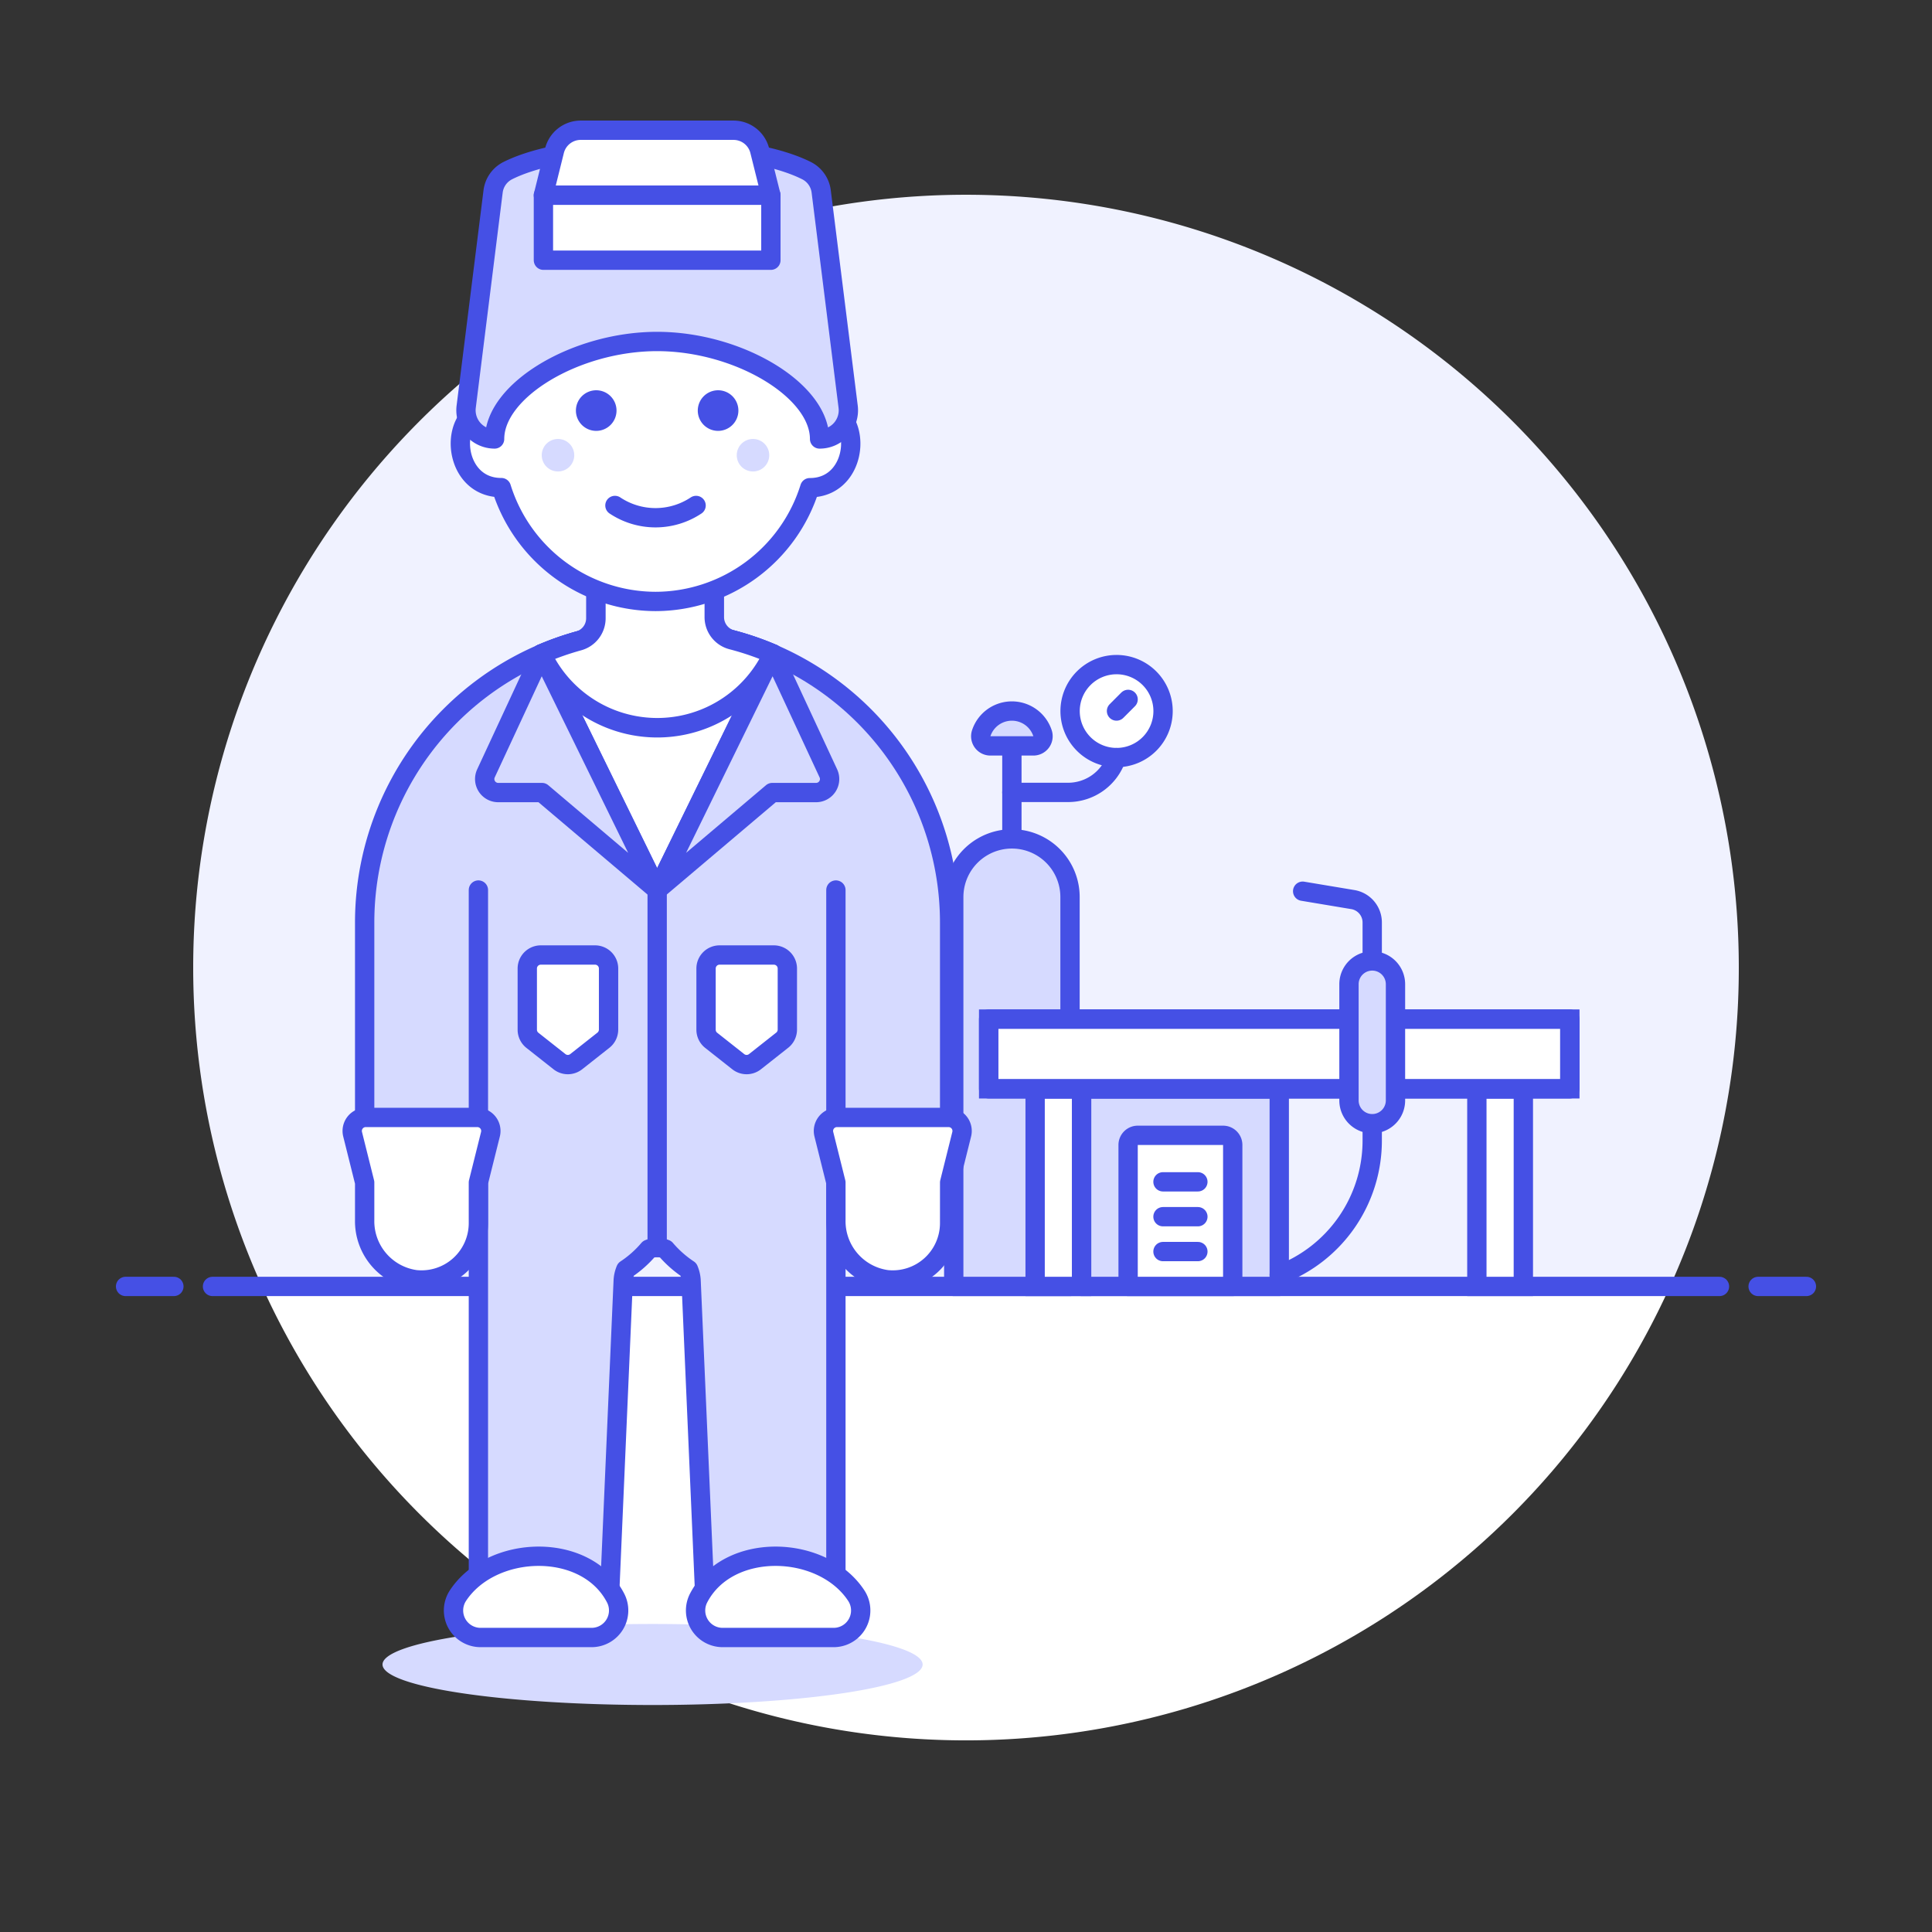 <?xml version="1.0" encoding="UTF-8"?> <svg xmlns="http://www.w3.org/2000/svg" xmlns:xlink="http://www.w3.org/1999/xlink" xmlns:svgjs="http://svgjs.com/svgjs" version="1.1" viewBox="0 0 140 140" width="140" height="140"><rect x="0" y="0" width="140" height="140" fill="#333333" stroke="none"/><g transform="matrix(1.4,0,0,1.4,0,0)"><path d="M90,50.086a40,40,0,1,0-76.436,16.5H86.436A39.829,39.829,0,0,0,90,50.086Z" fill="#f0f2ff"></path><path d="M13.564,66.586a40,40,0,0,0,72.872,0Z" fill="#ffffff"></path><path d="M11 66.586L89 66.586" fill="none" stroke="#4550e5" stroke-linecap="round" stroke-linejoin="round"></path><path d="M6.5 66.586L9 66.586" fill="none" stroke="#4550e5" stroke-linecap="round" stroke-linejoin="round"></path><path d="M91 66.586L93.5 66.586" fill="none" stroke="#4550e5" stroke-linecap="round" stroke-linejoin="round"></path><path d="M55.384,66.586H49.366V46.43a3.009,3.009,0,0,1,6.018,0Z" fill="#d6daff"></path><path d="M55.384,66.586H49.366V46.43a3.009,3.009,0,0,1,6.018,0Z" fill="none" stroke="#4550e5" stroke-linecap="round" stroke-linejoin="round"></path><path d="M76.442 56.358H78.848V66.586H76.442z" fill="#ffffff" stroke="#4550e5" stroke-miterlimit="10"></path><path d="M53.578 56.358H55.984V66.586H53.578z" fill="#ffffff" stroke="#4550e5" stroke-miterlimit="10"></path><path d="M55.985 56.358H66.214V66.586H55.985z" fill="#d6daff" stroke="#4550e5" stroke-linecap="round" stroke-linejoin="round"></path><path d="M58.391,66.586h5.415V59.264a.5.5,0,0,0-.5-.5H58.891a.5.5,0,0,0-.5.5Z" fill="#ffffff" stroke="#4550e5" stroke-linecap="round" stroke-linejoin="round"></path><path d="M60.196 61.171L62.002 61.171" fill="none" stroke="#4550e5" stroke-linecap="round" stroke-linejoin="round"></path><path d="M60.196 62.976L62.002 62.976" fill="none" stroke="#4550e5" stroke-linecap="round" stroke-linejoin="round"></path><path d="M60.196 64.781L62.002 64.781" fill="none" stroke="#4550e5" stroke-linecap="round" stroke-linejoin="round"></path><path d="M71.026,58.162v.877a7.418,7.418,0,0,1-4.812,6.945" fill="none" stroke="#4550e5" stroke-linecap="round" stroke-linejoin="round"></path><path d="M71.026,49.739V47.75a1.2,1.2,0,0,0-1-1.187l-2.6-.434" fill="none" stroke="#4550e5" stroke-linecap="round" stroke-linejoin="round"></path><path d="M52.375 38.608L52.375 43.422" fill="none" stroke="#4550e5" stroke-linecap="round" stroke-linejoin="round"></path><path d="M53.959,37.944a.5.5,0,0,1-.479.664H51.269a.5.5,0,0,1-.478-.664,1.67,1.67,0,0,1,3.168,0Z" fill="#d6daff" stroke="#4550e5" stroke-linecap="round" stroke-linejoin="round"></path><path d="M60.2,36.8A2.406,2.406,0,1,1,57.79,34.4,2.407,2.407,0,0,1,60.2,36.8Z" fill="#ffffff" stroke="#4550e5" stroke-linecap="round" stroke-linejoin="round"></path><path d="M52.375,41.015h2.911a2.64,2.64,0,0,0,2.5-1.8h0" fill="none" stroke="#4550e5" stroke-linecap="round" stroke-linejoin="round"></path><path d="M57.79 36.803L58.391 36.201" fill="none" stroke="#4550e5" stroke-linecap="round" stroke-linejoin="round"></path><path d="M51.172 52.748 L81.255 52.748 L81.255 56.358 L51.172 56.358 Z" fill="#ffffff" stroke="#4550e5" stroke-miterlimit="10"></path><path d="M51.172 52.748 L81.255 52.748 L81.255 56.358 L51.172 56.358 Z" fill="none" stroke="#4550e5" stroke-linecap="round" stroke-linejoin="round"></path><path d="M72.23,56.959a1.2,1.2,0,0,1-2.407,0V50.942a1.2,1.2,0,0,1,2.407,0Z" fill="#d6daff" stroke="#4550e5" stroke-linecap="round" stroke-linejoin="round"></path><path d="M34.015,32.612a15.14,15.14,0,0,0-15.14,15.139V60.366h5.887V83.915h6.729l.768-17.663a1.729,1.729,0,0,1,.131-.542,5.6,5.6,0,0,0,1.188-1.053,1.148,1.148,0,0,1,.872,0,5.678,5.678,0,0,0,1.188,1.053,1.729,1.729,0,0,1,.131.542l.768,17.663h6.729V60.366h5.887V47.751A15.139,15.139,0,0,0,34.015,32.612Z" fill="#d6daff"></path><path d="M19.799 86.154 A13.978 2.097 0 1 0 47.755 86.154 A13.978 2.097 0 1 0 19.799 86.154 Z" fill="#d6daff"></path><path d="M34.015,32.612a15.14,15.14,0,0,0-15.14,15.139V60.366h5.887V83.915h6.729l.768-17.663a1.729,1.729,0,0,1,.131-.542,5.6,5.6,0,0,0,1.188-1.053,1.148,1.148,0,0,1,.872,0,5.678,5.678,0,0,0,1.188,1.053,1.729,1.729,0,0,1,.131.542l.768,17.663h6.729V60.366h5.887V47.751A15.139,15.139,0,0,0,34.015,32.612Z" fill="none" stroke="#4550e5" stroke-linecap="round" stroke-linejoin="round"></path><path d="M23.7,82.594a1.4,1.4,0,0,0,1.17,2.163h5.754a1.4,1.4,0,0,0,1.242-2.04C30.342,79.768,25.447,79.932,23.7,82.594Z" fill="#ffffff" stroke="#4550e5" stroke-linecap="round" stroke-linejoin="round"></path><path d="M44.324,82.594a1.4,1.4,0,0,1-1.17,2.163H37.4a1.4,1.4,0,0,1-1.242-2.04C37.686,79.768,42.581,79.932,44.324,82.594Z" fill="#ffffff" stroke="#4550e5" stroke-linecap="round" stroke-linejoin="round"></path><path d="M43.266 60.366L43.266 46.068" fill="none" stroke="#4550e5" stroke-linecap="round" stroke-linejoin="round"></path><path d="M24.762 60.366L24.762 46.068" fill="none" stroke="#4550e5" stroke-linecap="round" stroke-linejoin="round"></path><path d="M34.013,46.068,40,33.842a15.181,15.181,0,0,0-11.972,0Z" fill="#ffffff" stroke="#4550e5" stroke-linecap="round" stroke-linejoin="round"></path><path d="M28.055,41.023l5.958,5.045L28.028,33.842l-2.875,6.187a.7.7,0,0,0,.634.994Z" fill="#d6daff" stroke="#4550e5" stroke-linecap="round" stroke-linejoin="round"></path><path d="M39.972,41.023l-5.959,5.045L40,33.842l2.876,6.187a.7.7,0,0,1-.634.994Z" fill="#d6daff" stroke="#4550e5" stroke-linecap="round" stroke-linejoin="round"></path><path d="M34.015 64.571L34.015 46.068" fill="none" stroke="#4550e5" stroke-linecap="round" stroke-linejoin="round"></path><path d="M24.762,63.309a2.944,2.944,0,0,1-3.248,2.928,3.057,3.057,0,0,1-2.639-3.095V61.207l-.624-2.5a.7.7,0,0,1,.678-.869h5.779a.7.7,0,0,1,.678.869l-.624,2.5Z" fill="#ffffff" stroke="#4550e5" stroke-linecap="round" stroke-linejoin="round"></path><path d="M49.153,63.309a2.944,2.944,0,0,1-3.248,2.928,3.058,3.058,0,0,1-2.639-3.095V61.207l-.624-2.5a.7.7,0,0,1,.678-.869H49.1a.7.7,0,0,1,.678.869l-.624,2.5Z" fill="#ffffff" stroke="#4550e5" stroke-linecap="round" stroke-linejoin="round"></path><path d="M31.224,53.848l-1.4,1.105a.7.7,0,0,1-.865,0l-1.4-1.105a.7.7,0,0,1-.267-.549V50.131a.7.7,0,0,1,.7-.7h2.807a.7.7,0,0,1,.7.7V53.3A.7.7,0,0,1,31.224,53.848Z" fill="#ffffff" stroke="#4550e5" stroke-linecap="round" stroke-linejoin="round"></path><path d="M40.477,53.848l-1.4,1.105a.7.7,0,0,1-.865,0l-1.4-1.105a.7.7,0,0,1-.267-.549V50.131a.7.7,0,0,1,.7-.7h2.808a.7.7,0,0,1,.7.7V53.3A.7.7,0,0,1,40.477,53.848Z" fill="#ffffff" stroke="#4550e5" stroke-linecap="round" stroke-linejoin="round"></path><path d="M37.88,33.116a1.213,1.213,0,0,1-.908-1.177l0-5.638H30.843l0,5.7a1.215,1.215,0,0,1-.89,1.171,14.773,14.773,0,0,0-1.919.674h0a6.6,6.6,0,0,0,11.973,0A14.728,14.728,0,0,0,37.88,33.116Z" fill="#ffffff" stroke="#4550e5" stroke-linecap="round" stroke-linejoin="round" stroke-width="1.009"></path><path d="M33.931,31.131a8.382,8.382,0,0,0,7.983-5.888h.007c2.659,0,2.82-4.2.421-4.2V19.357a8.411,8.411,0,0,0-16.821,0v1.682c-2.4,0-2.238,4.2.421,4.2h.007A8.382,8.382,0,0,0,33.931,31.131Z" fill="#ffffff" stroke="#4550e5" stroke-linecap="round" stroke-linejoin="round"></path><path d="M29.723,23.562a.841.841,0,1,1-.841-.841A.842.842,0,0,1,29.723,23.562Z" fill="#d6daff"></path><path d="M39.816,23.562a.841.841,0,1,1-.841-.841A.841.841,0,0,1,39.816,23.562Z" fill="#d6daff"></path><path d="M31.829,26.163a3.79,3.79,0,0,0,4.2,0" fill="none" stroke="#4550e5" stroke-linecap="round" stroke-linejoin="round"></path><path d="M36.117,21.249A1.051,1.051,0,1,0,37.168,20.2,1.052,1.052,0,0,0,36.117,21.249Z" fill="#4550e5"></path><path d="M29.809,21.249A1.051,1.051,0,1,0,30.86,20.2,1.052,1.052,0,0,0,29.809,21.249Z" fill="#4550e5"></path><path d="M42.505,9.908a1.4,1.4,0,0,0-.761-1.077c-.994-.5-3.237-1.248-7.729-1.248s-6.736.749-7.731,1.248a1.4,1.4,0,0,0-.761,1.077L24.13,21.052A1.486,1.486,0,0,0,25.6,22.721c0-2.523,4.206-5.046,8.412-5.046s8.41,2.523,8.41,5.046A1.484,1.484,0,0,0,43.9,21.052Z" fill="#d6daff" stroke="#4550e5" stroke-linecap="round" stroke-linejoin="round"></path><path d="M39.9,10.105H28.127L28.7,7.8A1.4,1.4,0,0,1,30.06,6.741h7.909A1.4,1.4,0,0,1,39.325,7.8Z" fill="#ffffff"></path><path d="M39.9,10.105H28.127L28.7,7.8A1.4,1.4,0,0,1,30.06,6.741h7.909A1.4,1.4,0,0,1,39.325,7.8Z" fill="none" stroke="#4550e5" stroke-linecap="round" stroke-linejoin="round"></path><path d="M28.127 10.105H39.901V13.469H28.127z" fill="#ffffff" stroke="#4550e5" stroke-linecap="round" stroke-linejoin="round"></path></g></svg> 